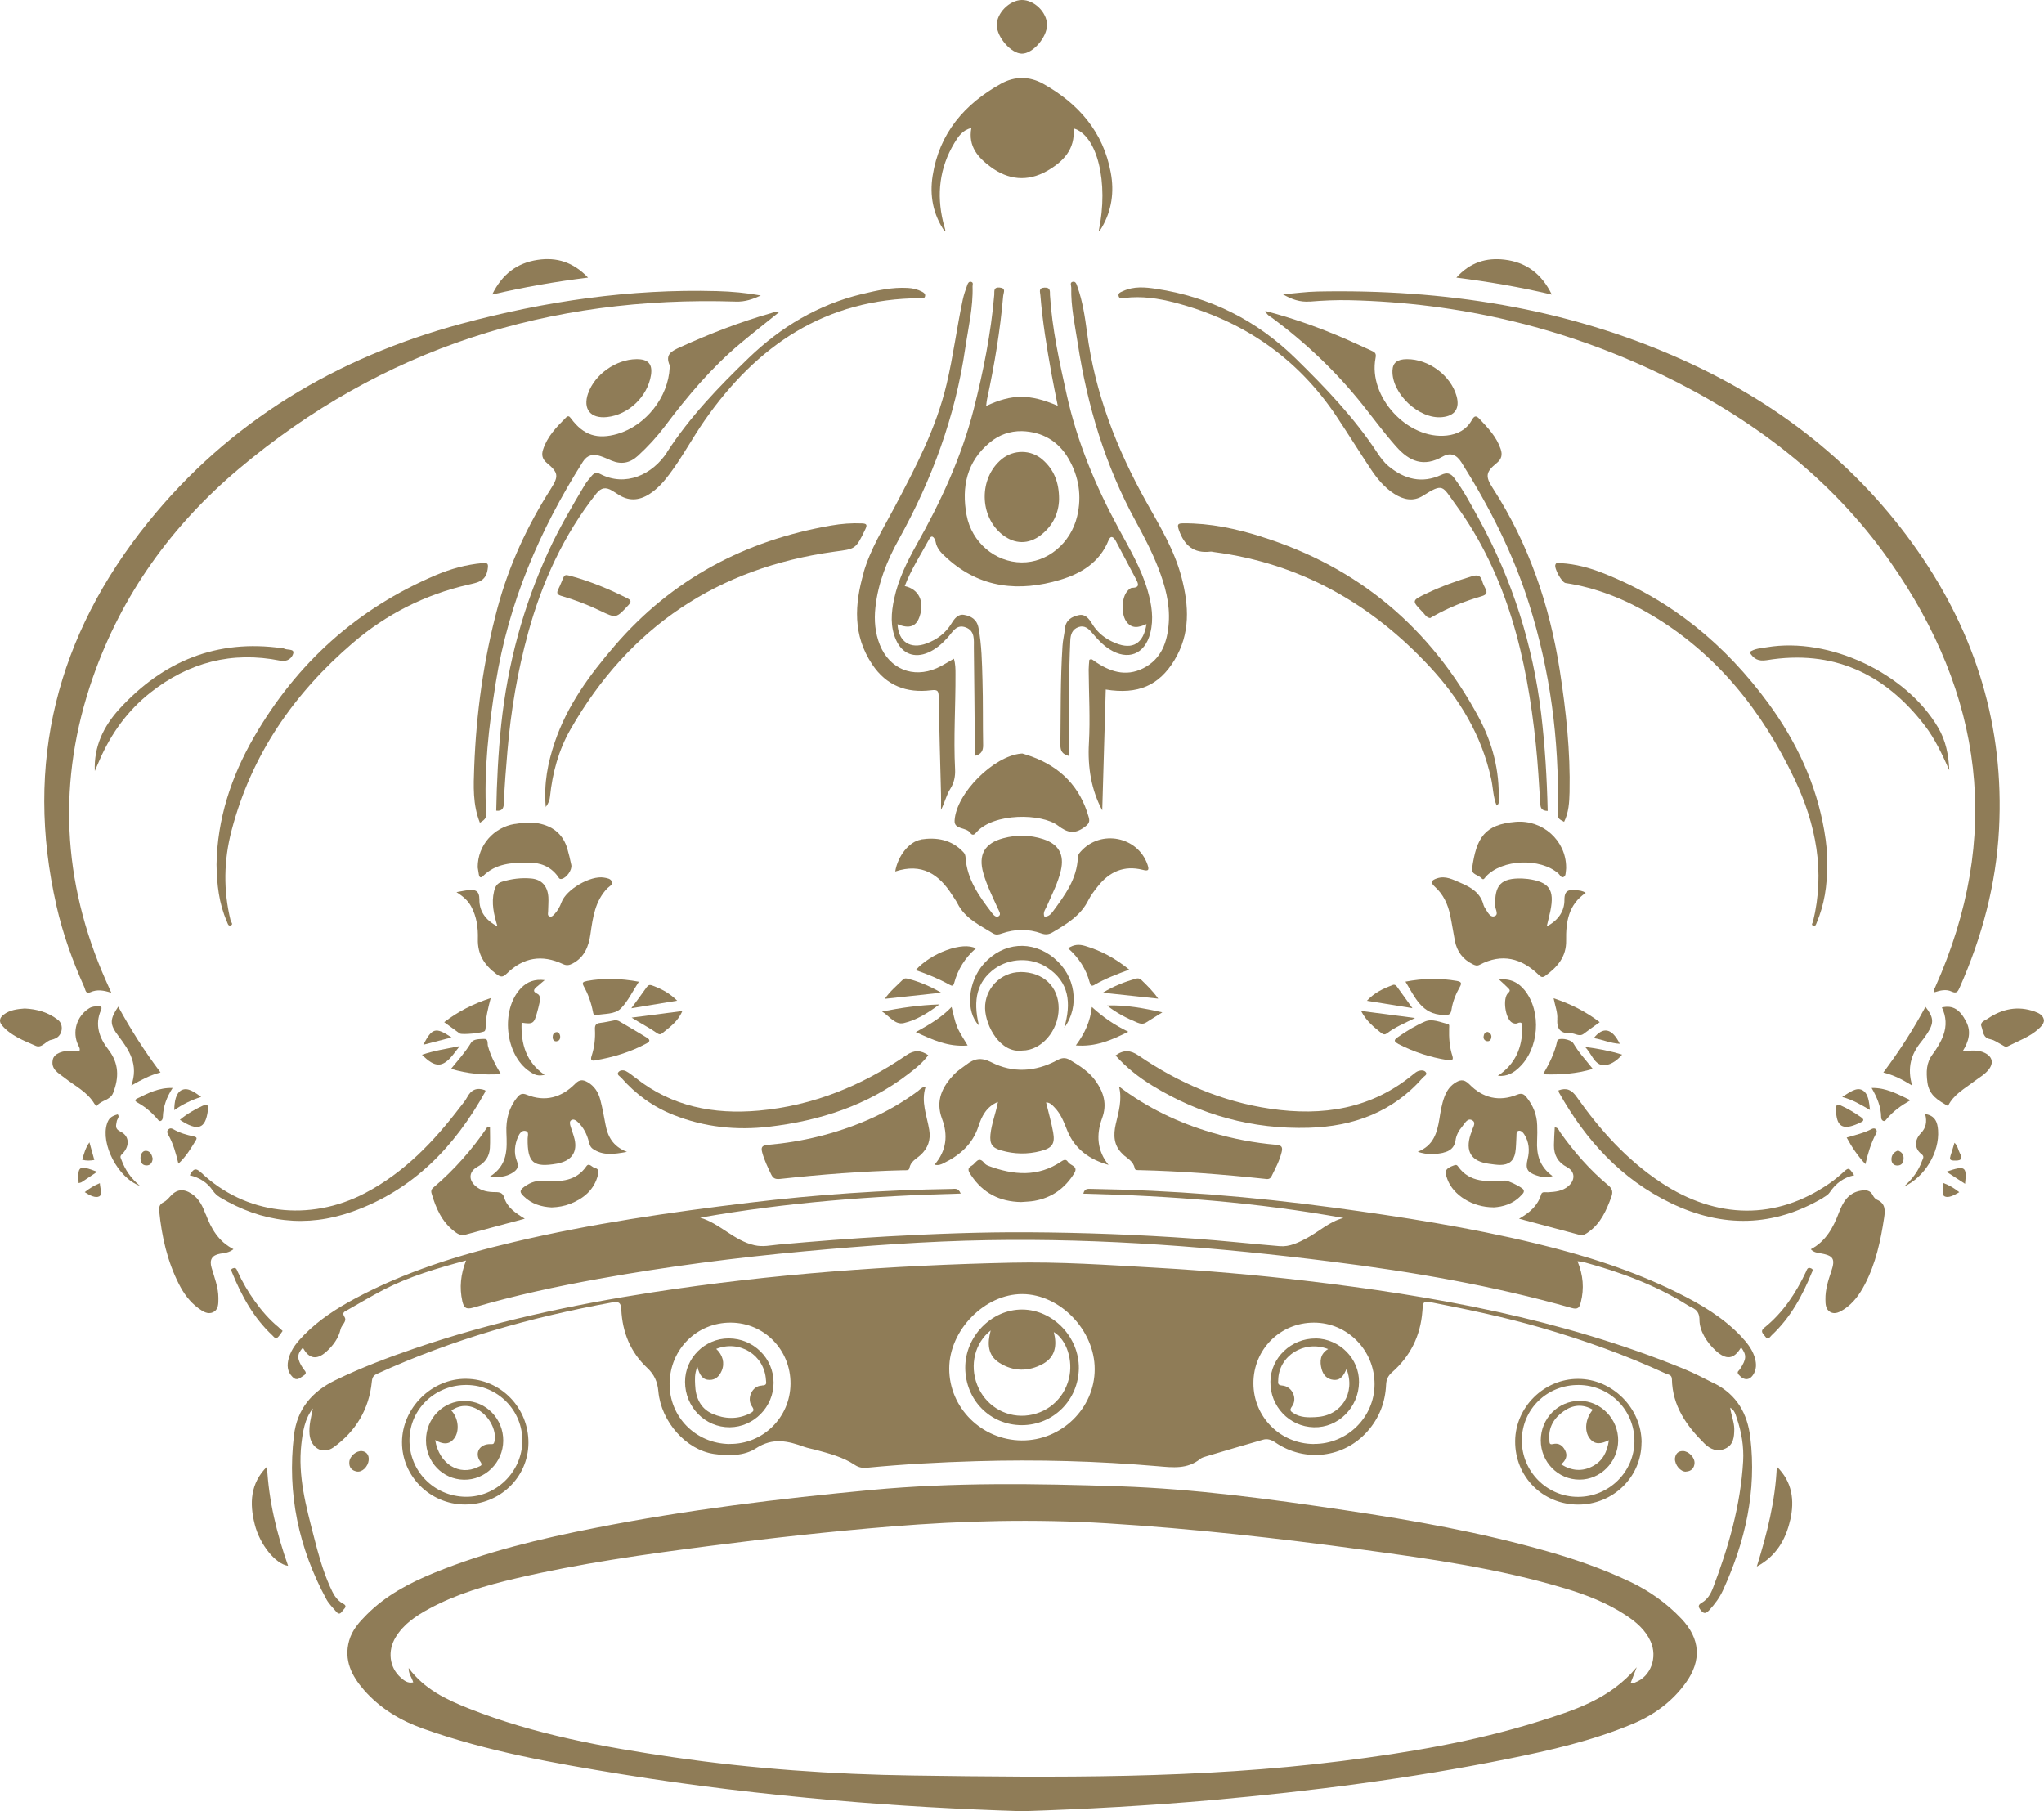 <svg viewBox="0 0 251.38 222.74" xmlns="http://www.w3.org/2000/svg" data-name="Capa 1" id="Capa_1">
  <defs>
    <style>
      .cls-1 {
        fill: #8f7c57;
      }
    </style>
  </defs>
  <path d="M169.92,127.07c.21.17.42.19.65.02.96-.75,2.09-1.21,3.46-1.89-2.34-.31-4.37-.57-6.64-.87.69,1.32,1.63,2.02,2.53,2.75Z" class="cls-1"></path>
  <path d="M123.39,36.33c.03-.37.37-.9-.46-.97-.78-.06-.62.48-.65.88-.41,4.78-1.35,9.46-2.53,14.09-1.51,5.91-4.06,11.4-7.05,16.7-1.17,2.09-2.22,4.24-2.73,6.6-.37,1.72-.51,3.44.24,5.1.76,1.69,2.26,2.26,3.95,1.52.94-.41,1.69-1.07,2.37-1.82.61-.66,1.07-1.71,2.24-1.27,1.17.44.99,1.57,1,2.51.06,4.12.08,8.25.12,12.37,0,.29-.11.61.12.9.65-.21.91-.59.9-1.3-.05-2.67,0-5.34-.08-8.01-.06-2.14-.09-4.29-.49-6.41-.2-1.07-.93-1.45-1.78-1.6-.72-.13-1.18.46-1.53,1.04-.73,1.21-1.78,1.99-3.09,2.48-2,.74-3.44-.21-3.56-2.37,1.46.59,2.3.3,2.72-.96.62-1.84-.1-3.35-1.83-3.73.78-2.06,1.98-3.88,3.01-5.78.4-.75.74.09.78.31.16.93.8,1.49,1.43,2.06,4.09,3.7,8.88,4.14,13.9,2.64,2.54-.76,4.85-2.13,5.94-4.85.28-.69.64-.4.9.08.83,1.56,1.64,3.12,2.47,4.67.32.6.5,1.06-.49,1.09-.2,0-.42.24-.57.41-.69.77-.77,2.72-.17,3.65.67,1.03,1.58.83,2.53.39-.36,2.4-1.7,3.2-3.79,2.35-1.22-.49-2.22-1.25-2.91-2.4-.37-.6-.82-1.21-1.61-1.05-.87.18-1.62.6-1.72,1.66-.07.72-.26,1.43-.3,2.15-.26,4.05-.21,8.11-.26,12.16,0,.76.27,1.14,1.04,1.35,0-.52,0-.96,0-1.41.01-4.26-.02-8.53.18-12.79.03-.75.25-1.38,1.01-1.65.76-.26,1.25.21,1.69.73.63.74,1.28,1.46,2.11,1.99,2.27,1.45,4.35.64,5.02-1.96.46-1.77.18-3.51-.31-5.22-.79-2.76-2.25-5.2-3.6-7.7-2.82-5.2-5.08-10.63-6.36-16.41-.9-4.05-1.8-8.11-2.06-12.28-.02-.39.11-.93-.66-.9-.79.03-.55.52-.52.93.26,3.24.79,6.44,1.36,9.63.23,1.31.51,2.6.78,3.98-3.46-1.48-5.62-1.47-8.81.02.05-.35.06-.59.11-.82.91-4.21,1.62-8.46,1.99-12.76ZM121.74,54.41c1.13-.93,2.45-1.41,3.94-1.39,2.52.08,4.47,1.23,5.72,3.37,1.28,2.2,1.67,4.61,1.07,7.12-.8,3.33-3.67,5.69-6.83,5.66-3.22-.03-6.14-2.43-6.77-5.84-.63-3.42.02-6.57,2.86-8.91Z" class="cls-1"></path>
  <path d="M73.8,75.11c1.99.96,1.98.94,3.48-.68.43-.47.31-.63-.17-.87-2.23-1.13-4.52-2.07-6.93-2.73-.13-.04-.27-.06-.4-.09-.31-.07-.43.13-.53.37-.19.45-.36.9-.58,1.33-.24.48-.18.69.4.86,1.62.47,3.2,1.07,4.73,1.81Z" class="cls-1"></path>
  <path d="M123.31,65.78c1.49,1.16,3.18,1.19,4.68.04,1.53-1.17,2.23-2.77,2.26-4.44,0-2.07-.64-3.63-2.02-4.84-1.43-1.27-3.59-1.27-5.05-.06-2.82,2.34-2.76,7.05.13,9.3Z" class="cls-1"></path>
  <path d="M119.33,102.43c.13.21.37.33.61.08.05-.05.1-.1.14-.15,2.13-2.42,8.03-2.35,10.03-.83,1.15.87,1.99,1.1,3.22.22.57-.41.74-.66.56-1.27-1.05-3.71-3.45-6.14-7.04-7.45-.39-.14-.79-.26-1.11-.36-.11,0-.14.01-.18.01-3.36.31-7.96,4.87-8.16,8.23-.07,1.16,1.45.78,1.93,1.53Z" class="cls-1"></path>
  <path d="M11.65,135.78c.07.11.2.31.29.19.54-.68,1.61-.64,1.97-1.55.74-1.9.74-3.64-.59-5.35-1.09-1.4-1.7-3.03-.9-4.84.18-.41-.02-.48-.36-.47-.38,0-.74.02-1.09.24-1.56.97-2.14,2.95-1.33,4.58.11.22.24.42.12.7-.22-.02-.45-.05-.68-.06-1.39-.06-2.41.34-2.58,1.07-.29,1.23.71,1.68,1.45,2.27,1.29,1.02,2.83,1.74,3.69,3.24Z" class="cls-1"></path>
  <path d="M113.27,103.26c-1.46.23-2.87,2.03-3.17,3.92,3.26-1.08,5.38.33,7,2.89.22.35.48.69.66,1.05.94,1.85,2.73,2.66,4.37,3.67.37.23.72.14,1.08.01,1.63-.56,3.26-.59,4.88,0,.51.18.92.12,1.36-.14,1.73-1.02,3.45-2.04,4.4-3.95.31-.61.74-1.17,1.17-1.71,1.41-1.79,3.22-2.6,5.49-2.03.74.19.85.06.61-.65-1.2-3.45-5.75-4.35-8.2-1.6-.19.21-.35.41-.36.72-.1,2.65-1.6,4.66-3.08,6.67-.24.33-.54.63-1.03.63-.23-.53.14-.93.32-1.35.62-1.43,1.35-2.81,1.7-4.34.45-1.95-.26-3.23-2.17-3.85-1.62-.53-3.27-.55-4.92-.11-2.29.61-3.1,2.03-2.44,4.31.43,1.5,1.13,2.89,1.77,4.31.13.3.45.72.14.95-.36.26-.7-.17-.91-.45-1.54-2.02-3.01-4.07-3.19-6.74-.02-.26-.08-.47-.26-.66-1.44-1.55-3.28-1.87-5.24-1.57Z" class="cls-1"></path>
  <path d="M72.33,48.36c-.68,1.95.29,3.15,2.34,2.93,2.65-.29,4.98-2.53,5.39-5.16.21-1.37-.35-1.98-1.8-1.96-2.51.03-5.12,1.88-5.92,4.19Z" class="cls-1"></path>
  <path d="M67.1,99.27c.42-.56.5-.92.54-1.29.3-2.92,1.06-5.73,2.51-8.26,7.22-12.62,18.1-19.9,32.5-21.88,2.56-.35,2.57-.24,3.78-2.77.24-.51.17-.67-.38-.7-1.29-.06-2.57.04-3.83.26-10.58,1.83-19.55,6.58-26.6,14.76-3.08,3.58-5.87,7.36-7.4,11.91-.84,2.49-1.36,5.03-1.1,7.97Z" class="cls-1"></path>
  <path d="M237.06,127.04c.81-1.27.76-1.91-.26-3.22-1.5,2.8-3.21,5.45-5.18,8.08,1.27.32,2.28.82,3.55,1.61-.65-2.19-.13-3.87,1.1-5.38.28-.35.55-.71.79-1.09Z" class="cls-1"></path>
  <path d="M238.34,89.45c-3.94-6.68-13.37-11.13-21.03-9.85-.73.12-1.5.15-2.15.6.51.84,1.07,1.16,2.13.99,8.1-1.33,14.49,1.62,19.41,8.02,1.29,1.68,2.17,3.59,3.03,5.51-.08-1.87-.42-3.64-1.39-5.27Z" class="cls-1"></path>
  <path d="M171.28,121.15c-1.15.42-2.25.93-3.17,1.93,1.93.31,3.7.6,5.6.91-.7-.97-1.31-1.81-1.91-2.65-.14-.2-.31-.28-.53-.2Z" class="cls-1"></path>
  <path d="M177.52,124.82c.55.01.89.05.99-.64.15-.99.53-1.93,1.03-2.81.27-.48.16-.63-.37-.73-2.07-.36-4.12-.33-6.32.09,1.18,1.94,2.01,4.03,4.67,4.09Z" class="cls-1"></path>
  <path d="M175.87,76.02c.14-.08.29-.17.43-.25,1.87-1.05,3.86-1.84,5.91-2.44.7-.21.72-.48.44-1.01-.14-.27-.28-.56-.36-.86-.19-.68-.55-.8-1.23-.6-1.92.57-3.8,1.26-5.61,2.12-1.85.88-1.86.88-.46,2.33.25.26.43.64.88.7Z" class="cls-1"></path>
  <path d="M155.11,65.99c-3.11-.97-6.29-1.66-9.59-1.63-.68,0-.77.14-.53.84.66,1.87,1.81,2.89,3.88,2.64.13-.02.27.03.41.05,10.62,1.39,19.36,6.35,26.58,14.13,3.66,3.94,6.36,8.43,7.53,13.76.24,1.08.23,2.21.67,3.29.35-.2.24-.47.25-.68.13-3.61-.76-7.01-2.44-10.15-5.92-11-14.79-18.5-26.76-22.24Z" class="cls-1"></path>
  <path d="M173.04,44.17c-1.2,0-1.75.44-1.79,1.4-.1,2.86,3.29,6.03,6.13,5.73,1.56-.16,2.18-1.08,1.75-2.6-.71-2.52-3.42-4.54-6.09-4.53Z" class="cls-1"></path>
  <path d="M7.13,125.43c-1.19-.93-2.56-1.33-4.1-1.4-.88.07-1.81.16-2.59.76-.51.39-.59.85-.18,1.33,1.1,1.28,2.65,1.85,4.13,2.5.77.34,1.23-.62,1.93-.74.17-.03.33-.1.49-.17.88-.37,1.07-1.7.32-2.28Z" class="cls-1"></path>
  <path d="M132.5,35.24c-.1-.27-.19-.69-.6-.58-.36.1-.14.48-.15.73-.06,2.3.44,4.54.79,6.8,1.18,7.69,3.38,15.05,7.13,21.91,1.01,1.85,1.99,3.73,2.76,5.7.85,2.18,1.47,4.42,1.31,6.78-.16,2.35-.88,4.47-3.15,5.61-2.17,1.09-4.17.39-6.03-.91-.16-.11-.3-.31-.59-.13-.03.38-.08.79-.08,1.21.02,3.01.2,6.04.03,9.04-.17,3,.31,5.8,1.64,8.26.14-4.82.28-9.83.43-14.86,3.98.65,6.56-.51,8.44-3.6,1.99-3.28,1.8-6.7.87-10.24-.88-3.33-2.65-6.24-4.3-9.19-3.67-6.56-6.34-13.44-7.32-20.94-.25-1.88-.53-3.77-1.18-5.58Z" class="cls-1"></path>
  <path d="M106.22,70.43c-1.13,3.91-1.35,7.68,1.04,11.27,1.75,2.63,4.23,3.56,7.25,3.19.77-.09.92.04.93.77.07,3.98.19,7.96.29,11.94.02.66,0,1.33,0,1.99.47-.87.64-1.81,1.15-2.59.47-.74.62-1.55.58-2.38-.2-3.92.07-7.83.05-11.74,0-.61,0-1.23-.2-1.87-.74.41-1.4.86-2.12,1.17-2.92,1.27-5.8.08-6.98-2.87-.59-1.47-.72-3.01-.55-4.59.32-3.02,1.43-5.78,2.88-8.39,4.09-7.37,6.95-15.14,8.17-23.5.37-2.53.98-5.03.9-7.62,0-.19.12-.45-.14-.54-.31-.11-.44.17-.51.38-.21.59-.42,1.18-.55,1.78-.74,3.45-1.17,6.96-1.99,10.4-1.27,5.39-3.8,10.22-6.36,15.06-1.4,2.66-3.01,5.21-3.86,8.14Z" class="cls-1"></path>
  <path d="M119.46,15.75c-.42,2.28.85,3.64,2.37,4.77,2.16,1.61,4.54,1.86,6.92.51,1.99-1.13,3.51-2.66,3.28-5.24,2.91.82,4.35,6.65,3.1,12.6.05-.03.12-.04.15-.08.09-.11.16-.22.23-.34,1.23-2.1,1.53-4.38,1.1-6.72-.92-5.03-3.97-8.51-8.31-10.94-1.68-.94-3.5-.95-5.18-.02-4.5,2.49-7.6,6.1-8.42,11.32-.38,2.42.03,4.74,1.49,6.86.05-.11.08-.15.07-.18-.09-.33-.19-.66-.27-.99-.82-3.41-.44-6.67,1.37-9.69.47-.79,1.01-1.62,2.09-1.86Z" class="cls-1"></path>
  <path d="M125.67,6.6c1.35.01,3.11-2.02,3.1-3.56-.02-1.54-1.59-3.07-3.12-3.04-1.52.03-3.1,1.64-3.06,3.12.04,1.5,1.78,3.47,3.09,3.48Z" class="cls-1"></path>
  <path d="M161.08,37.09c1.65-.14,3.32-.21,4.98-.17,13.38.32,26.13,3.3,38.2,9.1,11.24,5.41,20.98,12.76,28.18,23.03,11.48,16.38,13.84,33.84,5.55,52.38-.07.16-.28.33-.06.6.68-.22,1.41-.41,2.09-.08.61.29.78-.02.98-.48,2.76-6.23,4.5-12.72,4.85-19.54.65-12.54-2.84-23.9-9.98-34.15-7.42-10.66-17.34-18.34-29.11-23.6-14.22-6.36-29.25-8.64-44.74-8.33-1.41.03-2.82.23-4.23.35,1.06.61,2.1.98,3.29.88Z" class="cls-1"></path>
  <path d="M138.31,36.64c2.1-.26,4.15.05,6.16.57,8.37,2.19,15.08,6.78,19.91,14.01,1.42,2.13,2.77,4.31,4.19,6.45.79,1.19,1.69,2.29,2.91,3.07,1.13.72,2.34.98,3.52.23,2.53-1.61,2.37-1.18,3.95.98,6.45,8.79,8.82,18.96,9.93,29.55.26,2.44.39,4.89.55,7.34.03.53.16.87.91.89-.09-4.02-.33-7.99-.8-11.95-1.02-8.48-3.55-16.46-7.65-23.94-.95-1.73-1.86-3.48-3.05-5.06-.44-.58-.87-.71-1.58-.38-2.37,1.1-4.52.55-6.47-1.05-.57-.47-1-1.06-1.4-1.66-2.83-4.32-6.38-8.01-10.04-11.6-4.8-4.7-10.51-7.57-17.15-8.57-1.36-.21-2.76-.34-4.09.28-.26.12-.66.23-.53.64.11.35.47.24.72.21Z" class="cls-1"></path>
  <path d="M156.46,39.1c4.14,3.07,7.85,6.59,11.07,10.62,1.38,1.73,2.69,3.52,4.16,5.18,1.65,1.87,3.4,2.58,5.74,1.25.97-.55,1.71-.22,2.3.71,3.46,5.49,6.38,11.24,8.33,17.44,2.59,8.22,3.7,16.66,3.53,25.27-.02,1.08-.03,1.08.77,1.5.57-1.15.64-2.39.67-3.63.11-5.03-.43-10.01-1.2-14.98-1.25-8.03-3.81-15.57-8.24-22.42-.94-1.45-.87-1.99.47-3.08.61-.49.74-1.02.5-1.73-.5-1.5-1.55-2.59-2.6-3.71-.45-.48-.66-.37-.96.16-.66,1.17-1.74,1.73-3.06,1.88-4.81.54-9.7-4.74-8.77-9.53.1-.51-.02-.68-.42-.86-1.08-.48-2.13-.99-3.21-1.46-3.18-1.38-6.42-2.55-9.93-3.47.22.52.56.65.83.85Z" class="cls-1"></path>
  <path d="M207.34,180.98c.64-.03,1.02-.4,1.06-1.03.05-.7-.73-1.49-1.43-1.5-.64,0-.91.38-.98.93-.02.79.69,1.63,1.35,1.61Z" class="cls-1"></path>
  <path d="M6.95,111.43c.79,3.45,1.98,6.77,3.43,10,.13.29.14.87.74.6.8-.36,1.6-.25,2.57.07-.29-.63-.48-1.07-.67-1.5-5.39-12.21-6-24.63-1.61-37.25,3.57-10.24,9.73-18.75,17.95-25.68,17.65-14.87,38.21-21.32,61.15-20.58,1.12.04,2.08-.3,3.06-.75-1.8-.33-3.58-.49-5.39-.54-10.68-.29-21.15,1.24-31.42,4.01-15.36,4.15-28.53,11.98-38.57,24.45-11.17,13.87-15.25,29.59-11.24,47.15Z" class="cls-1"></path>
  <path d="M82.05,55.6c-1.81,2.8-5.15,4.31-8.24,2.69-.47-.25-.78-.1-1.07.27-.28.35-.59.68-.82,1.07-1.58,2.65-3.14,5.3-4.43,8.1-3.14,6.81-5.06,13.95-5.85,21.4-.37,3.51-.54,7.04-.61,10.57.79.09.92-.38.94-.95.08-2.14.26-4.28.44-6.41.42-4.93,1.24-9.78,2.55-14.54,1.71-6.22,4.35-11.99,8.37-17.09.61-.77,1.19-.82,1.95-.37.24.14.47.29.7.44,1.3.88,2.6.81,3.89-.02,1.01-.65,1.78-1.53,2.49-2.48,1.56-2.08,2.78-4.39,4.26-6.52,6.46-9.28,14.92-15.05,26.62-15.09.19,0,.44.06.52-.21.09-.3-.12-.45-.33-.57-.56-.3-1.15-.45-1.79-.48-1.93-.11-3.78.31-5.63.75-5.39,1.3-9.96,4.04-13.93,7.86-3.7,3.57-7.25,7.26-10.05,11.59Z" class="cls-1"></path>
  <path d="M82.36,44.91c.04.09,0,.21,0,.31-.17,3.62-2.93,7.12-6.42,8.14-2.48.72-4.18.17-5.71-1.89-.22-.3-.36-.38-.63-.11-1.15,1.15-2.29,2.31-2.81,3.93-.22.67-.09,1.18.47,1.65,1.41,1.18,1.47,1.62.5,3.15-2.9,4.55-5.15,9.39-6.56,14.62-1.73,6.44-2.63,13.01-2.88,19.66-.08,2.27-.2,4.56.7,6.81.48-.3.81-.51.77-1.09-.3-5.42.33-10.78,1.18-16.12,1.57-9.85,5.41-18.81,10.72-27.19.54-.85,1.29-.98,2.17-.68.46.15.9.36,1.35.55,1.21.5,2.27.3,3.25-.6,1.23-1.13,2.35-2.35,3.35-3.68,2.77-3.69,5.74-7.21,9.3-10.18,1.56-1.3,3.16-2.56,4.78-3.86-.4-.08-.71.08-1.03.17-3.84,1.09-7.54,2.53-11.17,4.18-1.05.48-1.94.86-1.33,2.25Z" class="cls-1"></path>
  <path d="M66.11,31.96c-2.52.38-4.35,1.75-5.58,4.26,3.95-.91,7.72-1.58,11.79-2.08-1.84-1.93-3.89-2.53-6.2-2.18Z" class="cls-1"></path>
  <path d="M236.76,137.01q.4,1.4-.51,2.34c-.83.86-.83,1.9.07,2.59.38.29.17.54.07.81-.45,1.27-1.24,2.31-2.25,3.19,2.57-1.17,4.41-4.22,4.21-6.96-.07-.92-.33-1.78-1.58-1.97Z" class="cls-1"></path>
  <path d="M210.88,170.17c-1.27-.64-2.52-1.3-3.84-1.84-14.97-6.12-30.71-8.97-46.66-10.84-6.06-.71-12.13-1.23-18.21-1.58-5.91-.34-11.84-.75-17.76-.62-14.76.32-29.47,1.38-44.08,3.63-9.97,1.54-19.8,3.64-29.36,6.92-3.31,1.13-6.57,2.37-9.72,3.9-2.91,1.41-4.72,3.57-5.1,6.81-.85,7.14.58,13.84,3.99,20.13.31.57.8,1.04,1.22,1.54.43.51.63.03.86-.23.25-.27.48-.51-.04-.78-.85-.44-1.24-1.28-1.61-2.11-.88-1.97-1.44-4.04-1.97-6.12-.96-3.72-1.98-7.45-1.54-11.36.18-1.56.41-3.12,1.42-4.41-.22,1.08-.51,2.11-.41,3.2.16,1.66,1.62,2.54,2.96,1.58,2.73-1.97,4.37-4.69,4.7-8.08.06-.58.24-.77.66-.96,9.24-4.23,18.94-6.97,28.92-8.78.84-.15,1.06.07,1.1.9.14,2.77,1.12,5.22,3.16,7.13.89.83,1.29,1.71,1.4,2.93.35,3.76,3.44,7.18,6.83,7.68,1.78.26,3.71.26,5.17-.69,2.08-1.36,3.93-.91,5.94-.18.45.16.94.24,1.4.36,1.67.46,3.36.88,4.82,1.86.51.34.99.4,1.56.34,4.45-.43,8.91-.67,13.38-.8,7.45-.22,14.9-.02,22.33.62,1.83.16,3.64.38,5.21-.9.21-.17.5-.24.76-.32,2.32-.69,4.64-1.38,6.96-2.04.55-.16,1.05.01,1.55.36,3.63,2.46,8.4,1.87,11.28-1.37,1.46-1.64,2.21-3.58,2.31-5.76.03-.64.24-1.08.72-1.51,2.27-1.99,3.51-4.51,3.74-7.51.1-1.28.09-1.3,1.32-1.06,4.47.87,8.92,1.81,13.3,3.08,5.24,1.52,10.36,3.35,15.32,5.64.3.14.74.12.75.69.06,3.28,1.79,5.73,4.01,7.92.7.69,1.58,1.07,2.56.61,1.01-.47,1.09-1.41,1.1-2.39,0-.89-.39-1.7-.5-2.64.56.33.65.83.8,1.27.59,1.72.89,3.51.79,5.31-.31,5.41-1.79,10.56-3.71,15.59-.27.71-.66,1.4-1.35,1.8-.5.29-.5.49-.16.93.41.53.68.39,1.05,0,.69-.74,1.29-1.56,1.7-2.47,2.73-5.96,4.15-12.18,3.35-18.77-.35-2.92-1.65-5.24-4.39-6.63ZM89.7,177.59c-4.13-.06-7.39-3.34-7.35-7.43.04-4.22,3.35-7.52,7.52-7.5,4.13.02,7.38,3.35,7.35,7.53-.03,4.13-3.4,7.45-7.51,7.39ZM125.65,177.15c-4.91-.04-8.92-4.01-8.91-8.84,0-4.73,4.37-9.18,8.99-9.16,4.64.02,8.91,4.45,8.9,9.24,0,4.81-4.1,8.8-8.98,8.76ZM161.59,177.59c-4.15-.02-7.44-3.34-7.44-7.48,0-4.16,3.29-7.45,7.44-7.45,4.13,0,7.47,3.4,7.46,7.58-.01,4.06-3.37,7.37-7.46,7.34Z" class="cls-1"></path>
  <path d="M220.17,186.95c.55-2.42.26-4.71-1.65-6.58-.18,4.24-1.21,8.26-2.46,12.29,2.32-1.23,3.55-3.26,4.1-5.7Z" class="cls-1"></path>
  <path d="M214.15,164.37c-2.23-2.35-4.97-3.97-7.84-5.39-5.55-2.76-11.42-4.6-17.42-6.05-8.22-1.99-16.56-3.29-24.93-4.42-9.9-1.34-19.83-2.14-29.82-2.3-.37,0-.75-.06-.91.59,10.76.26,21.41,1.08,31.99,2.99-1.73.44-3,1.68-4.5,2.48-1.04.55-2.11,1.09-3.33.99-3.52-.29-7.03-.68-10.55-.93-6.81-.49-13.63-.74-20.45-.78-5.75-.03-11.5.19-17.24.51-4.46.25-8.91.6-13.36,1-.99.09-1.96.32-2.98.09-2.54-.56-4.25-2.68-6.7-3.4,10.59-1.87,21.23-2.69,32.04-2.96-.29-.74-.74-.57-1.13-.57-8.32.13-16.61.69-24.87,1.69-9.73,1.17-19.42,2.58-28.96,4.84-6.79,1.6-13.42,3.66-19.6,6.99-2.23,1.2-4.36,2.58-6.15,4.39-.83.84-1.61,1.74-1.93,2.91-.23.83-.21,1.63.47,2.31.55.55.89.11,1.33-.15.58-.35.16-.6-.03-.89-.78-1.19-.79-1.75-.03-2.57.74,1.39,1.71,1.56,2.89.49.84-.76,1.5-1.66,1.75-2.77.12-.53.83-.95.48-1.5-.35-.55.01-.65.31-.82,1.5-.85,2.98-1.73,4.51-2.53,3.16-1.63,6.55-2.63,10.13-3.59-.67,1.72-.83,3.33-.46,5,.18.78.44,1.06,1.33.8,5.08-1.5,10.26-2.61,15.47-3.55,8.39-1.51,16.83-2.6,25.31-3.38,7.49-.69,14.99-1.24,22.51-1.37,14.16-.25,28.24.87,42.28,2.64,9.97,1.25,19.85,2.95,29.53,5.7.8.23.96-.08,1.12-.69.44-1.7.3-3.35-.4-5.06.35.05.58.06.8.12,4.47,1.22,8.8,2.8,12.74,5.29.63.4,1.46.46,1.46,1.83,0,1.27.86,2.72,1.99,3.75,1.3,1.19,2.24,1.1,3.13-.4.7.97.67,1.42-.14,2.69-.13.2-.46.32-.15.68.67.77,1.4.73,1.88-.18.36-.69.27-1.41.03-2.12-.33-.94-.94-1.69-1.61-2.4Z" class="cls-1"></path>
  <path d="M222.74,155.99c-.45-.2-.5.14-.64.43-1.24,2.62-2.81,5.01-5.1,6.85-.61.49-.13.76.09,1.09.35.53.59.05.8-.15,2.3-2.15,3.77-4.84,4.94-7.72.03-.06.06-.12.09-.19.06-.17-.05-.25-.18-.31Z" class="cls-1"></path>
  <path d="M161.8,164.61c-2.99-.03-5.52,2.37-5.56,5.3-.05,3.05,2.33,5.55,5.34,5.62,3,.08,5.52-2.44,5.56-5.54.04-2.9-2.4-5.35-5.34-5.39ZM161.9,174.28c-.98.05-1.94.08-2.81-.48-.36-.23-.55-.35-.19-.84.71-.99.01-2.46-1.21-2.56-.58-.05-.5-.3-.49-.65.04-3,3.18-4.99,6.14-3.84-1,.6-1.05,1.52-.8,2.47.19.7.65,1.24,1.44,1.32.93.1,1.3-.6,1.62-1.34,1.15,2.96-.64,5.76-3.7,5.91Z" class="cls-1"></path>
  <path d="M89.61,164.6c-2.94,0-5.37,2.43-5.36,5.35,0,3.1,2.48,5.61,5.51,5.58,2.95-.03,5.38-2.51,5.38-5.48,0-3.01-2.48-5.45-5.52-5.45ZM93.69,170.41c-1.16,0-1.9,1.55-1.22,2.54.33.47.22.63-.18.84-1.56.82-3.19.73-4.7.07-1.45-.64-2.05-2-2.1-3.56-.02-.64-.1-1.3.28-2.21.25,1.04.66,1.62,1.51,1.62.74,0,1.2-.48,1.48-1.13.4-.94.13-1.95-.68-2.69,2.89-1.14,5.93.75,6.12,3.82.02.35.17.69-.52.68Z" class="cls-1"></path>
  <path d="M230.83,147.54c-.2-.09-.39-.32-.49-.52-.33-.67-.87-.69-1.49-.59-1.56.26-2.21,1.44-2.7,2.72-.7,1.84-1.6,3.51-3.45,4.49.36.38.77.43,1.18.5,1.62.28,1.86.68,1.33,2.24-.38,1.12-.73,2.24-.71,3.43,0,.58.03,1.25.62,1.56.58.3,1.14-.02,1.65-.34,1.17-.76,1.94-1.86,2.57-3.06,1.35-2.58,1.95-5.37,2.38-8.22.14-.94.16-1.76-.89-2.21Z" class="cls-1"></path>
  <path d="M125.71,161.05c-3.78-.02-7.02,3.31-7,7.18.03,3.95,3.06,7.03,6.95,7.04,3.87,0,6.97-3.08,7.02-6.99.04-3.86-3.19-7.21-6.96-7.23ZM131.46,169.54c-.63,2.58-2.78,4.38-5.41,4.56-2.56.17-4.92-1.34-5.87-3.78-.95-2.44-.3-5.15,1.66-6.7-.42,1.57-.41,3.06,1.09,4,1.72,1.08,3.57,1.08,5.34.11,1.53-.85,1.75-2.29,1.33-3.91,1.59.94,2.41,3.51,1.86,5.72Z" class="cls-1"></path>
  <path d="M233.42,141.5c-.52.19-.8.56-.8,1.08,0,.46.28.79.78.76.57-.03.72-.48.71-.94,0-.44-.27-.75-.69-.9Z" class="cls-1"></path>
  <path d="M171.93,128.37c1.95,1.02,4.02,1.67,6.02,1.99.63.14.83,0,.67-.5-.36-1.1-.43-2.24-.4-3.39,0-.2.08-.49-.16-.54-.93-.2-1.9-.69-2.81-.3-1.17.5-2.27,1.17-3.32,1.91-.44.31-.6.5,0,.82Z" class="cls-1"></path>
  <path d="M239.88,142.18c-.13.38-.05.53.39.55.75.03,1.22-.06.74-.95-.2-.38-.23-.85-.64-1.24-.18.6-.33,1.12-.5,1.64Z" class="cls-1"></path>
  <path d="M241.37,129.3c.78-1.26,1.08-2.41.44-3.65-.78-1.51-1.65-2.06-2.99-1.75.54,1.12.6,2.26.18,3.42-.31.85-.79,1.62-1.32,2.34-.79,1.05-.8,2.18-.64,3.45.21,1.61,1.34,2.23,2.53,2.91.7-1.43,2.05-2.13,3.22-3.03.6-.46,1.29-.83,1.77-1.43.68-.84.47-1.63-.5-2.09-.79-.37-1.61-.29-2.68-.17Z" class="cls-1"></path>
  <path d="M244.8,127.82c.49.08.93.44,1.39.67.24.12.43.35.75.18,1.29-.66,2.68-1.14,3.78-2.14.3-.28.62-.56.66-1.04-.09-.64-.61-.89-1.13-1.08-2.09-.75-4.02-.34-5.81.88-.33.23-.97.39-.75.96.22.59.15,1.4,1.11,1.56Z" class="cls-1"></path>
  <path d="M230.18,133.8c.67,1.17,1.15,2.3,1.17,3.57,0,.22.07.42.29.49.2.06.3-.14.41-.26.76-.91,1.7-1.6,2.9-2.29-1.61-.77-2.99-1.55-4.76-1.51Z" class="cls-1"></path>
  <path d="M239.13,147.12c.47.26,1.16-.11,1.83-.5-.62-.49-1.19-.84-1.96-1.13.09.63-.27,1.41.13,1.62Z" class="cls-1"></path>
  <path d="M185.02,31.93c-2.23-.26-4.22.33-5.91,2.21,3.99.51,7.76,1.15,11.74,2.09-1.28-2.62-3.21-3.99-5.83-4.3Z" class="cls-1"></path>
  <path d="M239.38,144.1c.79.51,1.52.99,2.29,1.49.24-2.13.02-2.28-2.29-1.49Z" class="cls-1"></path>
  <path d="M134.62,121.11c1.3-.75,2.7-1.28,4.26-1.86-1.71-1.39-3.47-2.34-5.44-2.92-.71-.21-1.35-.2-2.08.29,1.31,1.17,2.21,2.54,2.65,4.19.11.4.23.53.62.3Z" class="cls-1"></path>
  <path d="M112.62,119.31c1.45.5,2.84,1.07,4.16,1.8.31.17.46.18.57-.22.45-1.68,1.34-3.1,2.66-4.25-1.57-.89-5.52.55-7.39,2.67Z" class="cls-1"></path>
  <path d="M129.64,117.83c-2.73-2.24-6.26-1.96-8.64.69-1.99,2.22-2.28,5.91-.6,7.6-.8-3.22-.19-5.43,1.91-6.97,1.84-1.33,4.51-1.45,6.46-.17,2.75,1.8,3,4.41,2.11,7.43,1.97-2.68,1.38-6.43-1.24-8.57Z" class="cls-1"></path>
  <path d="M125.49,119.55c-2.41,0-4.41,2.05-4.34,4.49.06,2.14,1.87,5.54,4.58,5.16,2.34,0,4.45-2.43,4.47-5.15.02-2.69-1.88-4.51-4.72-4.51Z" class="cls-1"></path>
  <path d="M119,128.57c-.52-.89-1-1.56-1.31-2.33-.3-.75-.43-1.55-.66-2.4-1.26,1.32-2.74,2.17-4.4,3.09,2.08.96,3.99,1.85,6.37,1.65Z" class="cls-1"></path>
  <path d="M112.94,134.15c-1.95,1.45-4.05,2.65-6.28,3.61-3.91,1.68-8,2.67-12.23,3.04-.75.07-.86.31-.68.97.26.94.68,1.8,1.1,2.68.25.51.57.59,1.07.54,5.06-.55,10.13-.95,15.22-1.07.27,0,.66.06.71-.27.14-.83.85-1.13,1.37-1.61.9-.83,1.27-1.85,1.06-3.09-.29-1.75-1.04-3.45-.44-5.3-.46.04-.66.31-.9.49Z" class="cls-1"></path>
  <path d="M136.36,143.3c-1.46-1.79-1.56-3.77-.81-5.8.62-1.69.2-3.12-.76-4.5-.81-1.17-1.98-1.91-3.18-2.63-.57-.34-1.02-.3-1.62.03-2.64,1.42-5.42,1.59-8.07.24-1.25-.64-2.11-.46-3.07.29-.49.38-1.04.71-1.47,1.15-1.49,1.56-2.37,3.27-1.52,5.53.74,1.97.57,3.89-.93,5.63.5.12.83-.04,1.13-.19,1.99-.98,3.56-2.33,4.28-4.55.39-1.21.98-2.4,2.39-2.98-.26,1.42-.79,2.67-.92,4.01-.11,1.17.21,1.64,1.35,1.96,1.6.46,3.21.49,4.82.07,1.41-.36,1.8-.87,1.54-2.31-.22-1.21-.56-2.39-.87-3.67.51.01.78.35,1.05.63.77.79,1.14,1.79,1.54,2.79.93,2.32,2.74,3.61,5.12,4.27Z" class="cls-1"></path>
  <path d="M131.36,142.93c-.19-.32-.41-.38-.82-.1-2.87,1.96-5.91,1.7-8.98.55-.19-.07-.39-.19-.51-.35-.74-.93-1.05.07-1.53.32-.67.35-.38.76-.09,1.19,1.46,2.19,3.52,3.24,6.14,3.29.55-.05,1.11-.05,1.65-.15,2.13-.38,3.73-1.52,4.88-3.36.58-.93-.47-.95-.73-1.4Z" class="cls-1"></path>
  <path d="M111.16,125.82c1.53-.36,2.91-1.2,4.37-2.29-2.51.08-4.74.42-7.05.87.88.54,1.59,1.68,2.68,1.42Z" class="cls-1"></path>
  <path d="M137.19,129.8c1.34,1.5,2.88,2.71,4.57,3.74,5.89,3.6,12.31,5.36,19.19,5.16,5.45-.16,10.33-1.91,14.04-6.17.17-.19.57-.35.38-.64-.2-.31-.62-.28-.95-.17-.22.08-.41.24-.6.39-5.17,4.29-11.15,5.19-17.58,4.25-5.94-.87-11.3-3.19-16.22-6.55-.96-.66-1.8-.74-2.81-.02Z" class="cls-1"></path>
  <path d="M78.16,132.56c-.38-.3-.76-.61-1.18-.83-.3-.15-.74-.15-.95.16-.19.29.2.46.37.65,1.79,2.04,3.92,3.59,6.46,4.59,3.79,1.5,7.71,1.91,11.73,1.44,6.26-.74,12.1-2.62,17.16-6.52.87-.67,1.74-1.36,2.41-2.28-.93-.64-1.75-.65-2.69,0-5.49,3.76-11.48,6.22-18.16,6.82-5.53.49-10.68-.49-15.14-4.03Z" class="cls-1"></path>
  <path d="M134.28,123.84c-.19,1.75-.84,3.21-1.97,4.73,2.45.2,4.38-.65,6.45-1.68-1.74-.85-3.14-1.82-4.48-3.05Z" class="cls-1"></path>
  <path d="M108.82,122.84c2.31-.25,4.5-.49,6.94-.75-1.42-.82-2.66-1.33-3.96-1.68-.28-.08-.53-.16-.77.08-.74.74-1.56,1.4-2.21,2.35Z" class="cls-1"></path>
  <path d="M22.34,134.06c-.73.38-.89,1.43-.91,2.47,1.06-.74,2.11-1.24,3.31-1.63-.79-.56-1.65-1.22-2.4-.83Z" class="cls-1"></path>
  <path d="M138.04,141.92c.56.54,1.35.86,1.51,1.76.05.28.4.22.63.23,5.12.12,10.22.52,15.31,1.06.33.04.68.12.89-.31.47-.96.98-1.9,1.24-2.96.15-.6.03-.85-.66-.91-2.69-.23-5.33-.74-7.93-1.5-4.12-1.21-7.92-3.03-11.41-5.67.42,1.62-.05,3.12-.4,4.63-.31,1.35-.26,2.62.82,3.65Z" class="cls-1"></path>
  <path d="M136.15,123.66c1.15.92,2.41,1.56,3.72,2.1.37.15.71.22,1.08-.01.66-.42,1.33-.83,2-1.25-2.3-.51-4.53-.93-6.8-.84Z" class="cls-1"></path>
  <path d="M140.35,120.51c-.19-.18-.39-.22-.66-.15-1.35.39-2.66.88-4.06,1.73,2.42.26,4.62.49,6.81.73-.61-.89-1.35-1.6-2.09-2.32Z" class="cls-1"></path>
  <path d="M177.52,141.75c.73-.15,1.37-.58,1.49-1.51.08-.61.39-1.19.8-1.67.34-.39.66-1.15,1.27-.78.53.32,0,.92-.1,1.4-.02.1-.08.19-.11.29-.7,2.13.06,3.36,2.27,3.65.45.06.89.13,1.34.14,1.08,0,1.7-.49,1.88-1.54.11-.64.09-1.31.14-1.96.02-.26-.06-.63.27-.7.27-.06.51.17.67.41.62.96.7,2,.43,3.09-.28,1.16-.05,1.6,1.07,1.98.58.19,1.18.37,2,.09-1.61-1.16-1.99-2.67-1.9-4.39.03-.62.03-1.25.01-1.87-.04-1.29-.5-2.42-1.31-3.43-.31-.39-.59-.55-1.14-.33-2.24.92-4.25.41-5.89-1.27-.71-.72-1.23-.54-1.87-.1-.59.41-.95.99-1.2,1.66-.33.88-.47,1.8-.62,2.73-.28,1.67-.71,3.25-2.66,4.01,1.17.4,2.19.32,3.15.12Z" class="cls-1"></path>
  <path d="M183.67,148.49c1.17-.07,2.42-.42,3.38-1.45.17-.19.45-.37.33-.7-.1-.29-1.92-1.17-2.25-1.15-2.15.11-4.35.34-5.83-1.76-.16-.22-.31-.17-.53-.09-1.01.37-1.15.66-.76,1.7.72,1.95,3.09,3.44,5.66,3.44Z" class="cls-1"></path>
  <path d="M196.01,127.67c1.07.18,2.06.64,3.2.7-.95-1.92-2.05-2.15-3.2-.7Z" class="cls-1"></path>
  <path d="M191.53,125.33c-.11,1.33.5,1.79,1.66,1.75.53-.02,1.03.48,1.58.06.62-.48,1.27-.92,1.97-1.43-1.71-1.3-3.54-2.23-5.67-2.94.18.95.52,1.78.45,2.56Z" class="cls-1"></path>
  <path d="M186.41,101.07c-3.85.32-4.84,1.96-5.37,5.76-.1.73.79.76,1.16,1.18.27.3.39-.04.55-.21,1.99-2.14,6.66-2.33,8.91-.37.2.17.32.57.63.43.3-.13.25-.53.3-.83.03-.17.02-.34.02-.38-.02-3.28-2.89-5.85-6.19-5.58Z" class="cls-1"></path>
  <path d="M197.07,130.99c.78.11,1.75-.46,2.42-1.29-1.53-.48-3.03-.74-4.56-.95.77.75,1.1,2.09,2.14,2.24Z" class="cls-1"></path>
  <path d="M184.22,132.31c1.16.1,1.91-.37,2.58-1,2.48-2.3,2.83-6.85.72-9.51-.76-.95-1.74-1.48-3.16-1.33.47.43.82.74,1.15,1.08.18.18.26.31-.03.57-.72.65-.35,3.2.49,3.65.17.09.43.16.59.09.66-.3.67.09.66.56-.02,2.4-.82,4.42-3.01,5.89Z" class="cls-1"></path>
  <path d="M25.56,136.62s.01-.07.02-.1c.06-.53-.02-.82-.67-.52-.97.45-1.89.97-2.79,1.72,2.19,1.45,3.14,1.13,3.44-1.1Z" class="cls-1"></path>
  <path d="M183.42,127.52c0-.28-.15-.52-.47-.61-.34.02-.45.27-.49.55-.05.33.17.56.45.59.32.04.5-.24.5-.53Z" class="cls-1"></path>
  <path d="M195.89,131.46c-.49-.6-.87-1.09-1.27-1.56-.42-.5-.79-1.04-1.13-1.6-.32-.52-1.88-.73-1.97-.3-.31,1.45-.94,2.76-1.76,4.12,2.17.08,4.12-.07,6.13-.66Z" class="cls-1"></path>
  <path d="M195.4,151.49c1.48-1.07,2.17-2.65,2.77-4.29.21-.58.15-.98-.37-1.42-2.28-1.89-4.21-4.11-5.92-6.52-.16-.23-.23-.59-.67-.61-.04.74-.09,1.46-.1,2.19-.01,1.21.48,2.11,1.59,2.69,1.01.53,1.07,1.57.19,2.34-.73.63-1.63.71-2.53.76-.29.02-.7-.13-.82.25-.41,1.38-1.4,2.25-2.72,3,2.59.69,5.02,1.34,7.44,1.99.46.12.8-.13,1.14-.38Z" class="cls-1"></path>
  <path d="M229,134.05c-.72-.35-1.55.3-2.44.86,1.3.35,2.3.95,3.42,1.6-.11-1.01-.2-2.07-.98-2.46Z" class="cls-1"></path>
  <path d="M192.4,110.67c.01,1.42-.77,2.52-2.18,3.27.17-.73.33-1.31.45-1.9.54-2.62-.13-3.57-2.75-3.94-.24-.03-.48-.05-.72-.06-2.6-.07-3.41.79-3.31,3.41.02.42.5,1.1-.17,1.25-.49.11-.79-.57-1.07-1-.07-.11-.15-.24-.19-.37-.37-1.52-1.54-2.21-2.85-2.76-.92-.39-1.82-.9-2.87-.55-.6.2-.94.44-.28,1.03,1.04.93,1.61,2.15,1.89,3.51.22,1.05.38,2.11.58,3.16.26,1.3.98,2.27,2.18,2.86.28.14.53.25.87.07,2.74-1.44,5.14-.82,7.27,1.26.27.26.46.35.79.11,1.49-1.08,2.61-2.35,2.57-4.35-.04-2.27.28-4.43,2.41-5.86-.41-.28-.79-.29-1.16-.33-.86-.08-1.47-.04-1.46,1.18Z" class="cls-1"></path>
  <path d="M192.52,71.7c3.82.58,7.34,2,10.63,3.96,8.04,4.79,13.59,11.82,17.55,20.15,2.64,5.55,3.78,11.4,2.27,17.54-.04.17-.29.4.05.5.27.08.32-.17.4-.36.94-2.23,1.32-4.56,1.28-7.15.06-1.28-.09-2.72-.34-4.16-.99-5.78-3.42-10.95-6.85-15.65-5.29-7.23-11.97-12.75-20.37-16.05-1.64-.65-3.35-1.11-5.13-1.22-.24-.02-.58-.19-.72.18-.18.45.79,2.19,1.24,2.26Z" class="cls-1"></path>
  <path d="M224.24,147.28c.3-.18.59-.34.8-.65.72-1.08,1.69-1.82,2.99-2.09-.67-1.01-.66-.99-1.45-.27-.51.46-1.05.9-1.62,1.29-6.49,4.48-13.8,4.43-20.69-.13-4.19-2.78-7.49-6.45-10.36-10.52-.62-.89-1.24-1.17-2.24-.81.03.11.03.22.08.3,3.28,5.84,7.64,10.62,13.76,13.57,6.35,3.06,12.62,2.94,18.74-.68Z" class="cls-1"></path>
  <path d="M228.57,138.16c.09-.04.18-.09.28-.13.44-.19.37-.39.03-.63-.79-.55-1.61-1.05-2.49-1.44-.5-.22-.62,0-.59.5.03,2.1.82,2.6,2.77,1.7Z" class="cls-1"></path>
  <path d="M230.72,139.45c.27-.5-.12-.81-.51-.61-.97.51-2.02.74-3.1,1.06.65,1.2,1.35,2.24,2.31,3.27.32-1.39.69-2.6,1.29-3.73Z" class="cls-1"></path>
  <path d="M201.89,177.41c0-4.23-3.59-7.83-7.82-7.83-4.19,0-7.7,3.48-7.73,7.65-.03,4.36,3.36,7.79,7.72,7.81,4.32.02,7.82-3.4,7.82-7.63ZM187.16,177.14c.02-3.85,3.11-6.85,7.02-6.81,3.82.04,6.84,3.1,6.83,6.91-.02,3.77-3.12,6.84-6.92,6.85-3.83.01-6.94-3.11-6.93-6.95Z" class="cls-1"></path>
  <path d="M14.97,142.72c-.09-.24-.29-.47,0-.74.99-.94,1.01-2.23-.12-2.79-.76-.37-.58-.74-.49-1.29.04-.28.39-.53.12-.85-.81.23-1.1.48-1.32,1.15-.8,2.45,1.32,6.67,4.05,7.64-1.16-.97-1.81-1.98-2.25-3.13Z" class="cls-1"></path>
  <path d="M59.97,70.03c.11-.69.05-.84-.63-.78-1.99.18-3.89.7-5.71,1.47-9.71,4.12-17.14,10.83-22.4,19.94-2.81,4.87-4.51,10.09-4.6,15.66.04,2.47.3,4.79,1.26,6.98.11.24.15.63.49.51.35-.12.03-.41-.02-.61-.91-3.7-.84-7.4.12-11.07,2.44-9.32,7.67-16.86,14.92-23.07,4.12-3.53,8.85-5.92,14.13-7.14,1.21-.28,2.21-.4,2.44-1.89Z" class="cls-1"></path>
  <path d="M17.95,141.53c-.42-.02-.67.43-.67.87,0,.47.14.91.72.93.49.01.72-.31.78-.83-.09-.45-.3-.95-.82-.97Z" class="cls-1"></path>
  <path d="M9.67,145.5c.14-.04.27-.05.38-.12.63-.41,1.24-.83,1.9-1.27-2.24-.85-2.42-.74-2.28,1.39Z" class="cls-1"></path>
  <path d="M19.77,137.85c.21-.07.25-.3.26-.52.05-1.23.44-2.35,1.2-3.53-1.71-.05-3.03.65-4.36,1.3-.45.22-.15.39.11.54.88.49,1.64,1.14,2.31,1.9.13.15.25.39.48.32Z" class="cls-1"></path>
  <path d="M11.66,94.82c.21-.49.42-.97.62-1.43,1.42-3.22,3.43-6.01,6.2-8.2,4.72-3.73,10.05-5.13,15.98-3.94.93.19,1.48-.37,1.61-.9.14-.6-.77-.36-1.17-.6-.05-.03-.14-.02-.2-.03-8.03-1.14-14.63,1.58-20.02,7.47-1.93,2.12-3.15,4.61-3.02,7.64Z" class="cls-1"></path>
  <path d="M16.15,133.5c1.24-.71,2.27-1.26,3.59-1.61-1.98-2.62-3.66-5.28-5.2-8.09-1.04,1.57-1.09,2.15.04,3.63,1.34,1.76,2.48,3.52,1.57,6.07Z" class="cls-1"></path>
  <path d="M11.6,142.65c-.2-.71-.39-1.4-.6-2.16-.49.68-.67,1.4-.89,2.14.51.14.97.12,1.49.03Z" class="cls-1"></path>
  <path d="M10.42,146.61c.62.42,1.35.76,1.79.52.41-.22.1-1.01.07-1.62-.72.29-1.26.63-1.86,1.1Z" class="cls-1"></path>
  <path d="M61.89,177.18c.02-2.68-2.11-4.88-4.74-4.89-2.64-.02-4.77,2.15-4.76,4.85,0,2.67,2.06,4.8,4.67,4.84,2.62.05,4.81-2.13,4.83-4.79ZM59.06,179.72c.36.53.04.54-.26.69-2.3,1.15-4.8-.35-5.28-3.31.92.52,1.72.64,2.36-.23.67-.91.49-2.48-.37-3.4,1.16-.8,2.44-.75,3.66.15,1.23.91,1.93,2.54,1.63,3.7-.09.34-.23.28-.5.28-1.31-.02-1.98,1.08-1.24,2.14Z" class="cls-1"></path>
  <path d="M45.34,179.56c.07-.6-.26-1.03-.81-1.1-.68-.08-1.52.6-1.57,1.34-.05.64.28,1.05.91,1.17.66.13,1.39-.58,1.48-1.41Z" class="cls-1"></path>
  <path d="M64.99,177.48c.04-4.33-3.39-7.87-7.68-7.91-4.21-.03-7.85,3.57-7.87,7.78-.02,4.18,3.44,7.64,7.68,7.68,4.34.03,7.83-3.32,7.87-7.55ZM50.36,176.99c.07-3.76,3.23-6.72,7.08-6.66,3.83.06,6.86,3.17,6.8,6.95-.07,3.76-3.24,6.86-6.99,6.8-3.9-.06-6.97-3.21-6.89-7.09Z" class="cls-1"></path>
  <path d="M199.01,177.18c.03-2.66-2.13-4.9-4.74-4.9-2.64,0-4.77,2.16-4.78,4.85,0,2.68,2.13,4.85,4.78,4.84,2.57,0,4.71-2.17,4.74-4.79ZM191.99,180.09c.59-.49.84-1.06.49-1.73-.32-.61-.79-.94-1.52-.76-.46.11-.39-.26-.41-.51-.15-1.53.55-2.68,1.75-3.53,1.13-.8,2.35-.92,3.59-.19-.91,1.09-1.08,2.59-.4,3.5.64.86,1.44.71,2.38.25-.21,1.45-.76,2.54-1.98,3.19-1.29.69-2.57.6-3.9-.22Z" class="cls-1"></path>
  <path d="M200.39,194.49c-3.26-1.54-6.66-2.73-10.12-3.71-8.14-2.32-16.44-3.8-24.8-5.04-9.25-1.38-18.54-2.64-27.87-2.95-10.13-.34-20.29-.5-30.43.45-11.38,1.07-22.71,2.45-33.93,4.66-6.76,1.33-13.46,2.92-19.86,5.54-3.03,1.24-5.9,2.75-8.25,5.1-.94.94-1.82,1.91-2.19,3.23-.68,2.41.32,4.35,1.83,6.08,1.99,2.27,4.49,3.76,7.32,4.76,7.9,2.81,16.11,4.25,24.35,5.59,8.68,1.41,17.41,2.44,26.18,3.21,7.66.67,15.34,1.1,23.11,1.34,7.75-.25,15.56-.68,23.36-1.37,12.18-1.09,24.29-2.64,36.28-5.05,5.26-1.06,10.49-2.25,15.46-4.34,2.6-1.09,4.83-2.72,6.49-5.03,1.99-2.76,1.79-5.43-.54-7.89-1.83-1.93-3.97-3.44-6.38-4.58ZM201.12,206.91c-.15.06-.32.05-.58.08.24-.62.44-1.15.75-1.95-3.31,3.96-7.74,5.31-12.1,6.68-7.88,2.47-16.01,3.83-24.19,4.86-17.52,2.2-35.13,2.03-52.73,1.78-9.84-.14-19.66-.82-29.41-2.24-8.57-1.25-17.08-2.79-25.19-6-2.78-1.1-5.48-2.37-7.41-4.98-.03.72.4,1.17.56,1.76-.69.15-1.14-.23-1.56-.61-1.38-1.24-1.62-3.26-.6-4.94.99-1.63,2.52-2.64,4.15-3.52,3.35-1.81,6.98-2.86,10.66-3.72,7.86-1.84,15.85-2.96,23.85-3.99,7.42-.96,14.85-1.78,22.31-2.39,8.82-.72,17.64-.93,26.48-.39,10.55.65,21.05,1.83,31.51,3.25,8.37,1.13,16.74,2.32,24.86,4.76,2.63.79,5.18,1.78,7.48,3.3,1.26.83,2.39,1.79,3.03,3.2.9,1.98.02,4.34-1.87,5.05Z" class="cls-1"></path>
  <path d="M34.28,163.24c-1.13-.92-2.08-2.02-2.93-3.2-.83-1.15-1.54-2.37-2.13-3.66-.12-.26-.17-.54-.57-.4-.31.11-.2.29-.12.49,1.18,2.9,2.66,5.61,4.99,7.78.16.15.34.46.59.26.26-.21.42-.53.65-.83-.19-.17-.33-.31-.49-.44Z" class="cls-1"></path>
  <path d="M25.3,149.35c-.37-.98-.8-1.93-1.72-2.53-1.05-.69-1.88-.56-2.68.35-.23.26-.48.53-.78.68-.49.24-.59.59-.54,1.09.31,3.13.99,6.15,2.42,8.97.58,1.15,1.33,2.19,2.39,2.97.54.39,1.15.82,1.81.5.69-.32.66-1.08.66-1.74,0-1.31-.48-2.5-.84-3.73-.29-.98.05-1.54,1.04-1.72.54-.1,1.1-.11,1.65-.56-1.86-.96-2.74-2.54-3.4-4.29Z" class="cls-1"></path>
  <path d="M31.33,187.48c.64,2.52,2.57,4.88,4.1,5.09-1.39-3.96-2.38-7.98-2.59-12.2-2.06,2.05-2.17,4.52-1.51,7.1Z" class="cls-1"></path>
  <path d="M26.17,146.42c.24.35.54.63.9.84,5.15,3.08,10.6,3.76,16.26,1.75,7.47-2.65,12.59-7.97,16.36-14.76.03-.05-.02-.13-.03-.17-1.02-.38-1.73-.06-2.22.89-.22.43-.56.79-.85,1.18-3.24,4.25-6.88,8.06-11.69,10.58-6.84,3.58-14.75,2.62-20.15-2.51-.69-.65-.99-.47-1.41.32,1.21.29,2.16.89,2.83,1.88Z" class="cls-1"></path>
  <path d="M55.92,151.48c.4.3.8.51,1.34.36,2.37-.65,4.74-1.28,7.28-1.96-1.16-.71-2.15-1.38-2.52-2.57-.18-.6-.52-.7-1.07-.7-.87,0-1.73-.12-2.44-.72-.92-.79-.85-1.81.21-2.39.94-.51,1.47-1.27,1.53-2.31.05-.87.01-1.74.01-2.61-.09-.01-.19-.02-.28-.03-1.89,2.8-4.1,5.31-6.67,7.49-.24.2-.33.41-.23.73.53,1.82,1.27,3.52,2.85,4.71Z" class="cls-1"></path>
  <path d="M55.73,129.7c.23-.29.46-.59.81-1.05-1.66.34-3.16.56-4.64,1.07,1.62,1.63,2.53,1.6,3.83-.02Z" class="cls-1"></path>
  <path d="M70.11,148.06c1.68-.67,2.98-1.73,3.44-3.6.1-.4.06-.72-.37-.81-.36-.07-.73-.71-1.07-.21-1.26,1.82-3.14,1.91-5.01,1.78-1.03-.07-1.78.12-2.62.73-.67.49-.51.73-.08,1.16.97.96,2.17,1.31,3.44,1.38.81-.03,1.57-.16,2.28-.44Z" class="cls-1"></path>
  <path d="M52.06,128.49c1.17-.3,2.25-.59,3.47-.9-1.94-1.31-2.4-1.18-3.47.9Z" class="cls-1"></path>
  <path d="M56.55,127.1c.26.19,2.89-.06,3.07-.31.09-.12.11-.32.11-.48,0-1.15.28-2.26.62-3.56-2.18.71-4.03,1.66-5.72,2.96.69.5,1.3.95,1.92,1.4Z" class="cls-1"></path>
  <path d="M20.73,138.89c-.24.2-.18.42-.05.65.62,1.08.95,2.28,1.26,3.57.95-.87,1.54-1.88,2.15-2.88.19-.31.03-.4-.26-.47-.88-.18-1.74-.43-2.53-.89-.2-.11-.38-.15-.57.01Z" class="cls-1"></path>
  <path d="M59.53,127.77c-.56.03-1.31-.02-1.61.49-.68,1.13-1.56,2.09-2.45,3.19,2.03.6,4,.79,6.13.64-.72-1.19-1.26-2.26-1.59-3.44-.09-.32.09-.91-.48-.88Z" class="cls-1"></path>
  <path d="M77.1,141.66c-1.78-.7-2.37-1.94-2.64-3.4-.19-1.02-.38-2.04-.64-3.04-.24-.89-.71-1.65-1.55-2.13-.56-.32-.99-.36-1.53.19-1.68,1.7-3.69,2.28-5.97,1.35-.54-.22-.82-.08-1.14.31-1.05,1.27-1.42,2.74-1.35,4.36.08,1.99.2,3.99-2.04,5.41,1.2.12,1.98,0,2.72-.43.58-.35.92-.71.6-1.51-.38-.95-.27-1.98.14-2.94.17-.39.44-.82.88-.75.54.08.31.6.31.95-.03,2.97.69,3.59,3.61,3.08.14-.02.27-.06.4-.1,1.46-.38,2.1-1.4,1.77-2.88-.13-.57-.36-1.12-.52-1.68-.06-.23-.13-.53.1-.68.26-.17.53-.03.75.17.75.67,1.18,1.53,1.42,2.48.09.35.18.65.49.87,1.24.85,2.55.67,4.2.37Z" class="cls-1"></path>
  <path d="M72.16,120.66c-.45.08-.62.18-.36.65.54.97.91,2.02,1.12,3.11.04.19.08.5.33.44,1.06-.23,2.34-.06,3.12-.85.87-.89,1.42-2.08,2.2-3.27-2.28-.42-4.34-.47-6.41-.09Z" class="cls-1"></path>
  <path d="M79.56,121.37c-.6.86-1.23,1.7-1.92,2.63,1.92-.32,3.72-.62,5.64-.93-.91-.91-1.88-1.42-2.91-1.81-.3-.11-.56-.24-.81.12Z" class="cls-1"></path>
  <path d="M57.58,109.48c-.38.03-.75.12-1.44.24.88.56,1.43,1.07,1.8,1.75.69,1.26.87,2.63.83,4.02-.05,1.89.82,3.22,2.27,4.3.48.36.76.47,1.27-.04,2.05-2.02,4.35-2.39,6.93-1.18.45.21.77.14,1.16-.06,1.48-.77,2-2.11,2.22-3.65.29-2.02.56-4.06,2.09-5.63.23-.23.68-.41.54-.8-.14-.38-.59-.43-.97-.5-1.67-.28-4.64,1.45-5.23,3.05-.19.53-.46,1.01-.84,1.42-.16.17-.34.4-.61.31-.31-.11-.19-.4-.19-.63,0-.59.07-1.18.03-1.76-.1-1.37-.83-2.16-2.11-2.28-1.22-.11-2.42.04-3.59.4-.6.18-.84.58-.98,1.19-.34,1.43-.04,2.78.42,4.3-1.48-.76-2.24-1.89-2.22-3.3,0-1.17-.57-1.22-1.38-1.16Z" class="cls-1"></path>
  <path d="M63.29,101.33c-2.53.42-4.54,2.58-4.54,5.34.03.17.08.55.15.92.06.32.24.42.49.17,1.56-1.58,3.56-1.67,5.59-1.68,1.47,0,2.71.47,3.61,1.68.11.15.17.38.45.34.61-.09,1.35-1.11,1.22-1.73-.14-.68-.3-1.35-.49-2.01-.49-1.63-1.58-2.62-3.23-3.03-1.1-.28-2.14-.18-3.25.01Z" class="cls-1"></path>
  <path d="M81.42,127.09c.92-.75,1.93-1.42,2.5-2.75-2.18.28-4.21.55-6.24.81,1.06.68,2.13,1.21,3.11,1.9.23.16.41.22.63.04Z" class="cls-1"></path>
  <path d="M68.47,128.05c.32-.04.45-.27.42-.65-.06-.21-.12-.51-.48-.46-.32.04-.44.32-.44.61,0,.29.15.56.5.51Z" class="cls-1"></path>
  <path d="M66.09,121.31c.25-.24.52-.44.9-.77-1.23-.15-2.15.19-2.92.99-2.53,2.64-1.97,8.18,1.04,10.23.73.5,1.1.59,1.87.43-2.27-1.56-2.93-3.8-2.83-6.42,1.37.21,1.53.11,1.88-1.17.12-.43.24-.87.33-1.31.08-.39.1-.88-.25-1.05-.75-.35-.36-.63-.03-.94Z" class="cls-1"></path>
  <path d="M73.16,130.41c2.23-.37,4.38-1.02,6.38-2.1.52-.28.33-.5-.03-.72-1.12-.68-2.25-1.35-3.38-2.01-.14-.08-.33-.09-.44-.12-.66.12-1.27.27-1.88.34-.52.06-.67.28-.64.81.06,1.11-.07,2.21-.42,3.28-.14.43-.03.6.41.53Z" class="cls-1"></path>
</svg>